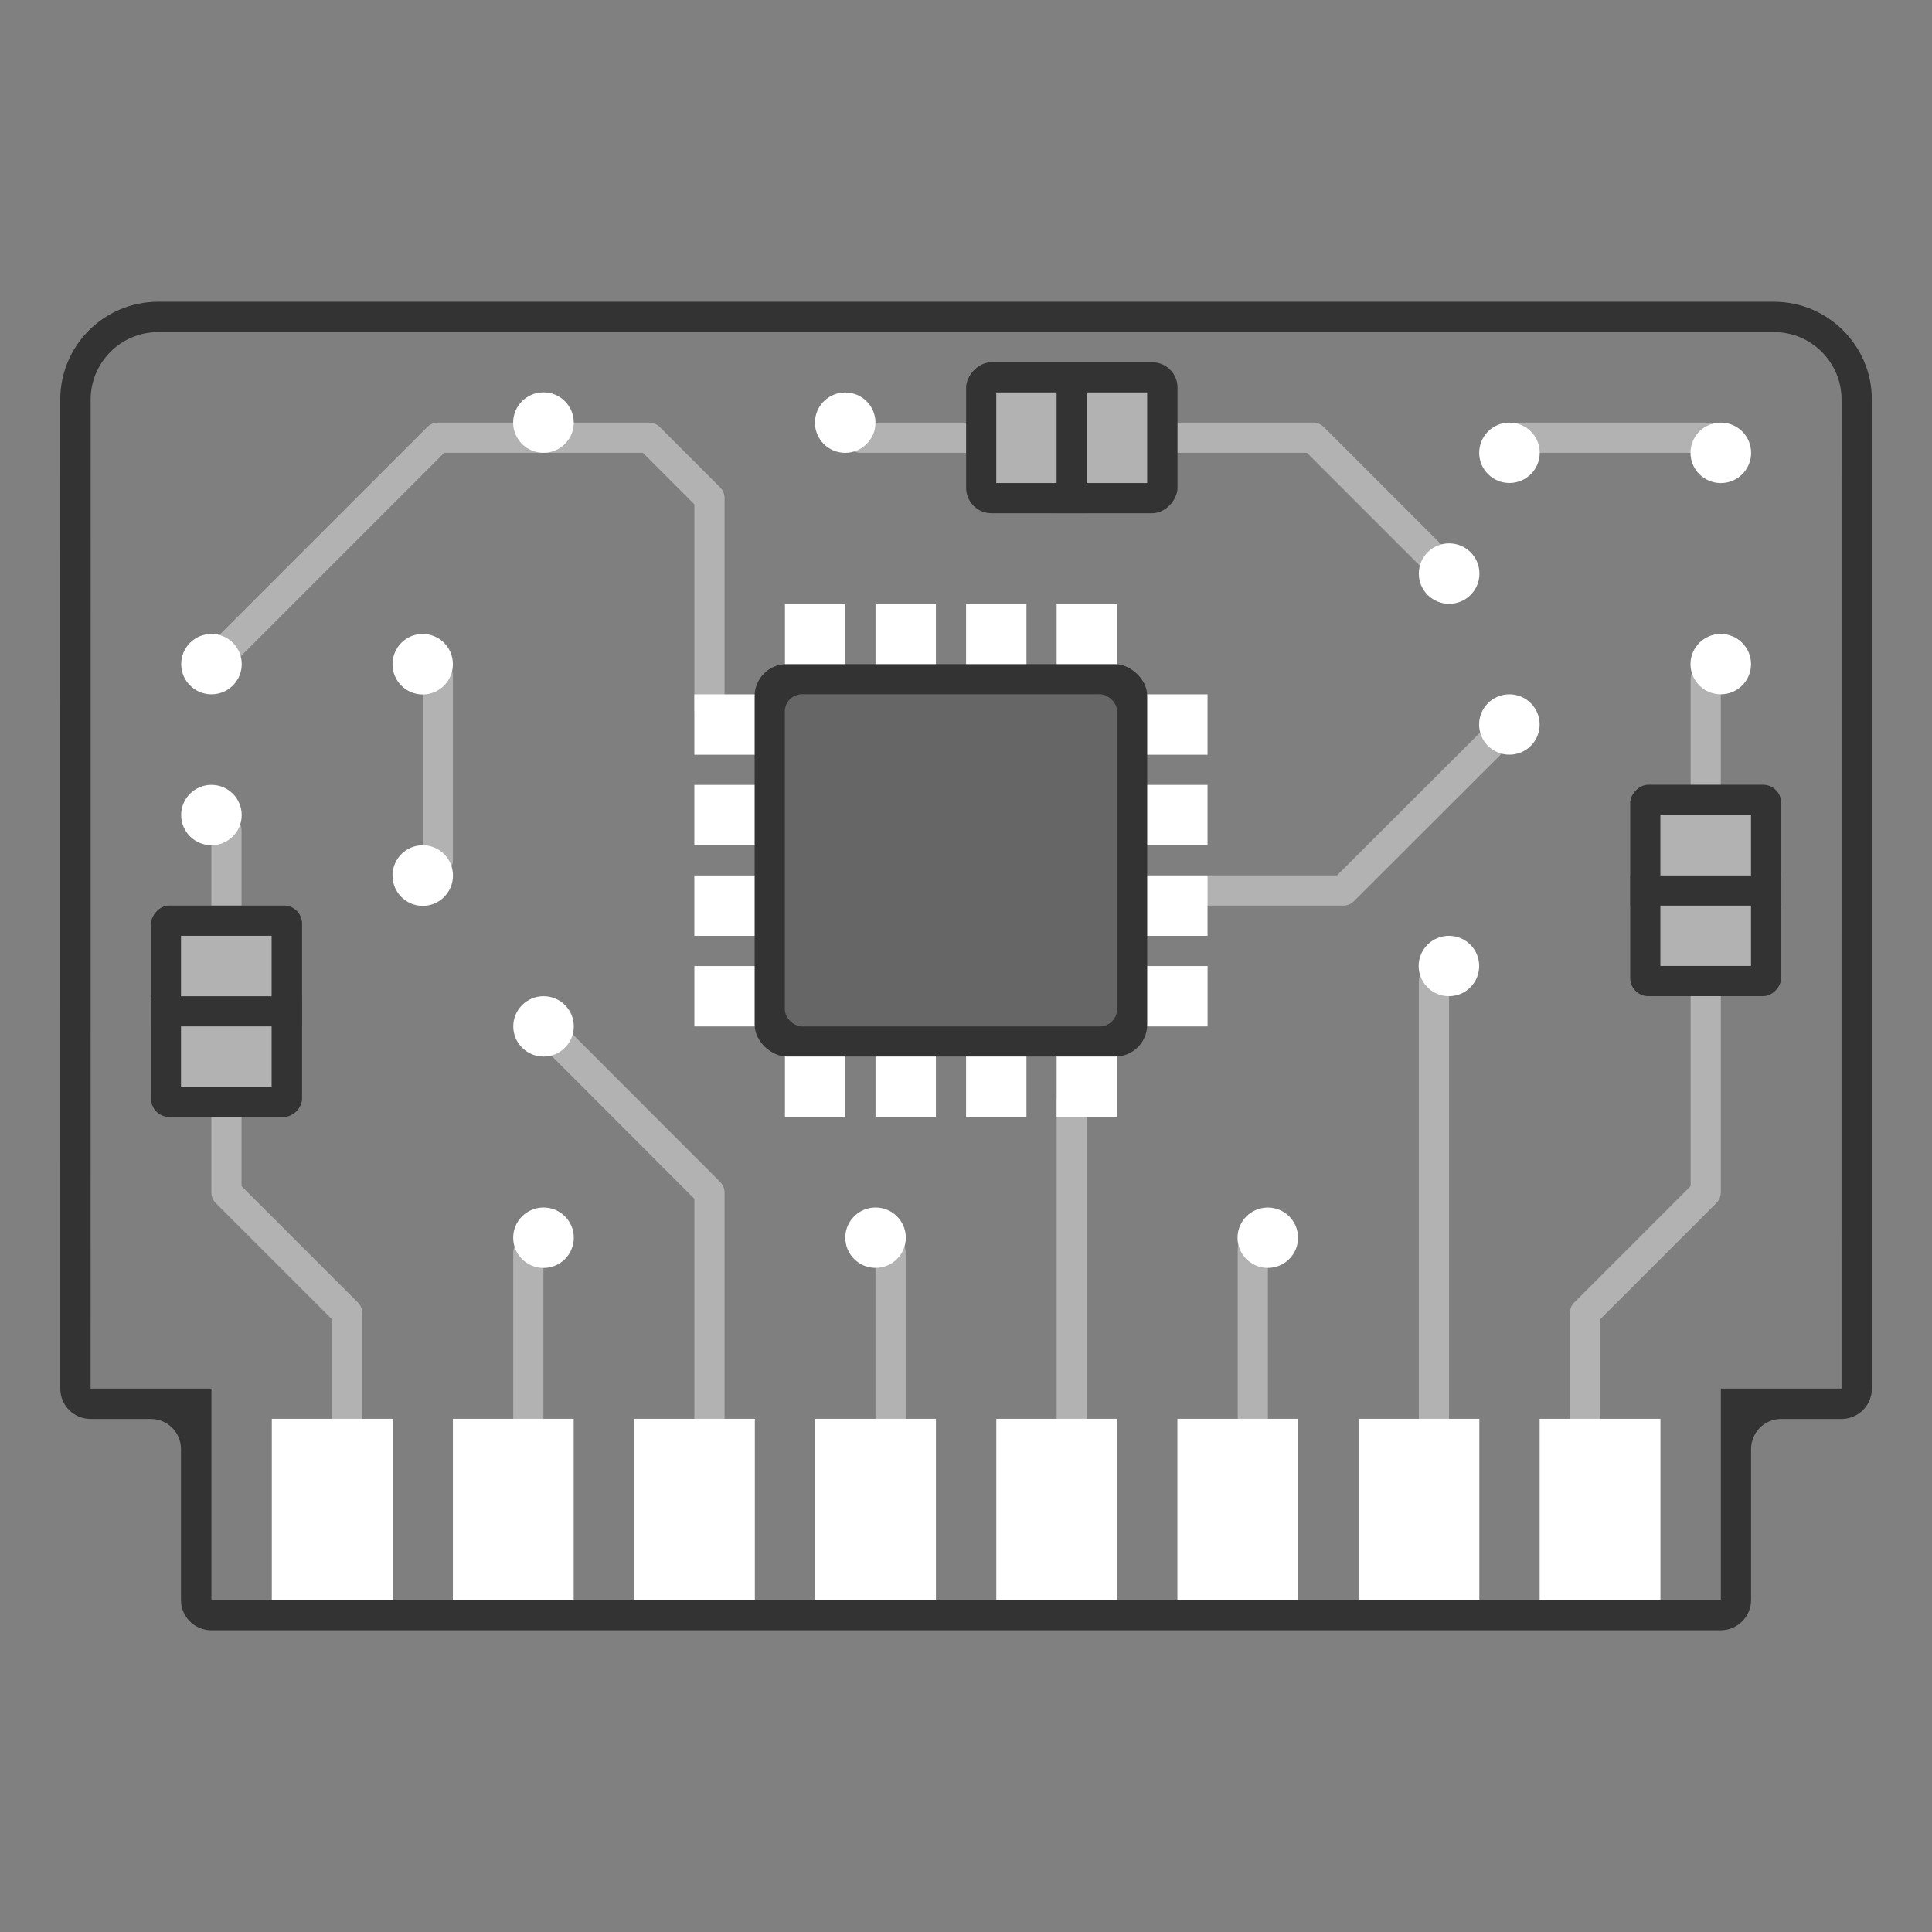 <?xml version="1.0" standalone="no"?>
<!DOCTYPE svg PUBLIC "-//W3C//DTD SVG 1.1//EN" "http://www.w3.org/Graphics/SVG/1.1/DTD/svg11.dtd">
<!--Generator: Xara Xtreme (www.xara.com), SVG filter version: 1.0.0.13-->
<svg stroke-width="0.501" stroke-linejoin="bevel" fill-rule="evenodd" xmlns:xlink="http://www.w3.org/1999/xlink" xmlns="http://www.w3.org/2000/svg" version="1.1" overflow="visible" viewBox="0 0 48 48">
 <rect x="0" y="0" width="48" height="48" fill="#808080" stroke="none"/>
 <defs>
  <marker id="DefaultArrow2" markerUnits="strokeWidth" viewBox="0 0 1 1" markerWidth="1" markerHeight="1" overflow="visible" orient="auto">
   <!-- REF_ARROW_STRAIGHT (-2) -->
   <g transform="scale(0.009)">
    <!-- 1/108 -->
    <path d="M -9 54 L -9 -54 L 117 0 z"/>
   </g>
  </marker>
  <marker id="DefaultArrow3" markerUnits="strokeWidth" viewBox="0 0 1 1" markerWidth="1" markerHeight="1" overflow="visible" orient="auto">
   <!-- REF_ARROW_ANGLED -->
   <g transform="scale(0.009)">
    <path d="M -27 54 L -9 0 L -27 -54 L 135 0 z"/>
   </g>
  </marker>
  <marker id="DefaultArrow4" markerUnits="strokeWidth" viewBox="0 0 1 1" markerWidth="1" markerHeight="1" overflow="visible" orient="auto">
   <!-- REF_ARROW_ROUNDED -->
   <g transform="scale(0.009)">
    <path d="M -9,0 L -9,-45 C -9,-51.708 2.808,-56.580 9,-54 L 117,-9 C 120.916,-7.369 126.000,-4.242 126,0 C 126,4.242 120.916,7.369 117,9 L 9,54 C 2.808,56.580 -9,51.708 -9,45 z"/>
   </g>
  </marker>
  <marker id="DefaultArrow5" markerUnits="strokeWidth" viewBox="0 0 1 1" markerWidth="1" markerHeight="1" overflow="visible" orient="auto">
   <!-- REF_ARROW_SPOT -->
   <g transform="scale(0.009)">
    <path d="M -54, 0 C -54,29.807 -29.807,54 0,54 C 29.807,54 54,29.807 54,0 C 54,-29.807 29.807,-54 0,-54 C -29.807,-54 -54,-29.807 -54,0 z"/>
   </g>
  </marker>
  <marker id="DefaultArrow6" markerUnits="strokeWidth" viewBox="0 0 1 1" markerWidth="1" markerHeight="1" overflow="visible" orient="auto">
   <!-- REF_ARROW_DIAMOND -->
   <g transform="scale(0.009)">
    <path d="M -63,0 L 0,63 L 63,0 L 0,-63 z"/>
   </g>
  </marker>
  <marker id="DefaultArrow7" markerUnits="strokeWidth" viewBox="0 0 1 1" markerWidth="1" markerHeight="1" overflow="visible" orient="auto">
   <!-- REF_ARROW_FEATHER -->
   <g transform="scale(0.009)">
    <path d="M 18,-54 L 108,-54 L 63,0 L 108,54 L 18, 54 L -36,0 z"/>
   </g>
  </marker>
  <marker id="DefaultArrow8" markerUnits="strokeWidth" viewBox="0 0 1 1" markerWidth="1" markerHeight="1" overflow="visible" orient="auto">
   <!-- REF_ARROW_FEATHER2 -->
   <g transform="scale(0.009)">
    <path d="M -36,0 L 18,-54 L 54,-54 L 18,-18 L 27,-18 L 63,-54 L 99,-54 L 63,-18 L 72,-18 L 108,-54 L 144,-54 L 90,0 L 144,54 L 108,54 L 72,18 L 63,18 L 99,54 L 63,54 L 27,18 L 18,18 L 54,54 L 18,54 z"/>
   </g>
  </marker>
  <marker id="DefaultArrow9" markerUnits="strokeWidth" viewBox="0 0 1 1" markerWidth="1" markerHeight="1" overflow="visible" orient="auto">
   <!-- REF_ARROW_HOLLOWDIAMOND -->
   <g transform="scale(0.009)">
    <path d="M 0,45 L -45,0 L 0, -45 L 45, 0 z M 0, 63 L-63, 0 L 0, -63 L 63, 0 z"/>
   </g>
  </marker>
  <filter id="StainedFilter">
   <feBlend mode="multiply" in2="BackgroundImage" in="SourceGraphic" result="blend"/>
   <feComposite in="blend" in2="SourceAlpha" operator="in" result="comp"/>
  </filter>
  <filter id="BleachFilter">
   <feBlend mode="screen" in2="BackgroundImage" in="SourceGraphic" result="blend"/>
   <feComposite in="blend" in2="SourceAlpha" operator="in" result="comp"/>
  </filter>
  <filter id="InvertTransparencyBitmapFilter">
   <feComponentTransfer>
    <feFuncR type="gamma" amplitude="1.055" exponent=".417" offset="-0.055"/>
    <feFuncG type="gamma" amplitude="1.055" exponent=".417" offset="-0.055"/>
    <feFuncB type="gamma" amplitude="1.055" exponent=".417" offset="-0.055"/>
   </feComponentTransfer>
   <feComponentTransfer>
    <feFuncR type="linear" slope="-1" intercept="1"/>
    <feFuncG type="linear" slope="-1" intercept="1"/>
    <feFuncB type="linear" slope="-1" intercept="1"/>
    <feFuncA type="linear" slope="1" intercept="0"/>
   </feComponentTransfer>
   <feComponentTransfer>
    <feFuncR type="gamma" amplitude="1" exponent="2.4" offset="0"/>
    <feFuncG type="gamma" amplitude="1" exponent="2.4" offset="0"/>
    <feFuncB type="gamma" amplitude="1" exponent="2.4" offset="0"/>
   </feComponentTransfer>
  </filter>
 </defs>
 <g id="Document" fill="none" stroke="black" font-family="Times New Roman" font-size="16" transform="scale(1 -1)">
  <g id="Spread" transform="translate(0 -48)">
   <g id="Layer 1">
    <g id="Group">
     <path d="M 0,0.003 L 48.001,0.003 L 48.001,48 L 0,48 L 0,0.003 Z" stroke="none" stroke-width="0.999" marker-start="none" marker-end="none" stroke-miterlimit="79.84"/>
     <path d="M 4.496,8.25 L 4.496,12 C 4.496,12.411 4.161,12.746 3.75,12.746 L 2.252,12.746 C 1.835,12.746 1.498,13.083 1.498,13.498 L 1.497,38.071 C 1.497,39.412 2.583,40.503 3.927,40.503 L 44.076,40.503 C 45.415,40.503 46.506,39.411 46.506,38.072 L 46.506,13.499 C 46.507,13.084 46.168,12.746 45.753,12.746 L 44.251,12.746 C 43.839,12.746 43.505,12.411 43.505,12 L 43.505,8.25 C 43.505,7.833 43.165,7.496 42.751,7.496 L 5.25,7.496 C 4.833,7.496 4.496,7.833 4.496,8.25 Z" fill="#333333" stroke-linejoin="round" stroke="none" marker-start="none" marker-end="none"/>
     <path d="M 42.754,8.25 L 42.754,13.5 L 45.752,13.5 L 45.753,38.073 C 45.753,38.997 45.003,39.749 44.077,39.749 L 3.928,39.749 C 3.004,39.749 2.252,38.997 2.252,38.072 L 2.251,13.5 L 5.253,13.5 L 5.253,8.25 L 42.754,8.25 Z" fill="#7f7f7f" stroke-width="0.5" stroke-opacity="0.482" stroke-linejoin="miter" stroke="none" marker-start="none" marker-end="none" stroke-miterlimit="79.84"/>
     <g id="Group_1" stroke-linejoin="round" stroke-linecap="round" stroke="#b2b2b2" stroke-width="0.75" fill="#b2b2b2" stroke-miterlimit="79.84">
      <path d="M 8.626,12.375 L 8.626,15.375 L 5.626,18.375 L 5.626,27.375" fill="none"/>
      <path d="M 13.126,12.286 L 13.126,16.872" fill="none"/>
      <path d="M 22.126,12.282 L 22.126,16.882" fill="none"/>
      <path d="M 31.126,12.375 L 31.126,16.961" fill="none"/>
      <path d="M 39.378,12.375 L 39.378,15.375 L 42.378,18.375 L 42.378,31.125" fill="none"/>
      <path d="M 35.626,11.627 L 35.626,23.623" fill="none"/>
      <path d="M 21.376,37.125 L 32.626,37.125 L 35.626,34.125" fill="none"/>
      <path d="M 5.631,31.875 L 10.881,37.125 L 16.127,37.125 L 17.627,35.625 L 17.627,30.375" fill="none"/>
      <path d="M 10.877,26.625 L 10.877,31.211" fill="none"/>
      <path d="M 37.79,37.125 L 42.376,37.125" fill="none"/>
      <path d="M 26.627,12.377 L 26.627,20.625" fill="none"/>
      <path d="M 17.627,11.625 L 17.627,18.37 L 13.877,22.125" fill="none"/>
      <path d="M 26.627,25.875 L 33.372,25.875 L 37.127,29.625" fill="none"/>
     </g>
     <g id="Group_2" stroke="none" stroke-linejoin="miter" fill="#ffffff">
      <g id="Group_3">
       <g id="Group_4">
        <path d="M 6.753,8.25 L 9.754,8.25 L 9.754,12.75 L 6.753,12.75 L 6.753,8.25 Z" marker-start="none" marker-end="none"/>
        <path d="M 11.252,8.25 L 14.253,8.25 L 14.253,12.75 L 11.252,12.75 L 11.252,8.25 Z" marker-start="none" marker-end="none"/>
       </g>
       <g id="Group_5">
        <path d="M 15.753,8.25 L 18.754,8.25 L 18.754,12.75 L 15.753,12.75 L 15.753,8.25 Z" marker-start="none" marker-end="none"/>
        <path d="M 20.252,8.25 L 23.253,8.25 L 23.253,12.75 L 20.252,12.75 L 20.252,8.25 Z" marker-start="none" marker-end="none"/>
       </g>
      </g>
      <g id="Group_6">
       <g id="Group_7">
        <path d="M 24.753,8.25 L 27.754,8.25 L 27.754,12.75 L 24.753,12.75 L 24.753,8.25 Z" marker-start="none" marker-end="none"/>
        <path d="M 29.252,8.25 L 32.253,8.25 L 32.253,12.75 L 29.252,12.75 L 29.252,8.25 Z" marker-start="none" marker-end="none"/>
       </g>
       <g id="Group_8">
        <path d="M 33.753,8.25 L 36.754,8.25 L 36.754,12.75 L 33.753,12.75 L 33.753,8.25 Z" marker-start="none" marker-end="none"/>
        <path d="M 38.252,8.25 L 41.253,8.25 L 41.253,12.75 L 38.252,12.75 L 38.252,8.25 Z" marker-start="none" marker-end="none"/>
       </g>
      </g>
     </g>
     <rect x="3.754" y="20.25" width="3.751" height="5.252" rx="0.45" fill="#333333" stroke-linejoin="miter" stroke="none"/>
     <rect x="40.502" y="23.251" width="3.751" height="5.252" rx="0.45" fill="#333333" stroke-linejoin="miter" stroke="none"/>
     <rect x="-2.626" y="-1.875" width="5.252" height="3.751" rx="0.63" transform="translate(26.629 37.124)" fill="#333333" stroke-linejoin="miter" stroke="none"/>
     <g id="Group_9" stroke-linejoin="miter" stroke="none">
      <g id="Group_10">
       <rect x="4.497" y="21.001" width="2.251" height="3.749" fill="#b2b2b2"/>
       <rect x="3.747" y="22.5" width="3.757" height="0.749" fill="#333333"/>
      </g>
      <g id="Group_11">
       <rect x="41.252" y="24.001" width="2.251" height="3.749" fill="#b2b2b2"/>
       <rect x="40.507" y="25.5" width="3.747" height="0.749" fill="#333333"/>
      </g>
      <g id="Group_12">
       <rect x="-1.874" y="-1.125" width="3.749" height="2.251" transform="translate(26.626 37.124)" fill="#b2b2b2"/>
       <rect x="26.251" y="35.25" width="0.749" height="3.744" fill="#333333"/>
      </g>
     </g>
     <g id="Group_13" stroke-linejoin="miter" stroke="none" fill="#ffffff">
      <rect x="-6.374" y="-0.75" width="12.749" height="1.5" transform="translate(20.252 26.626) rotate(90)"/>
      <rect x="-6.374" y="-0.75" width="12.749" height="1.5" transform="translate(22.502 26.626) rotate(90)"/>
      <rect x="-6.374" y="-0.75" width="12.749" height="1.5" transform="translate(24.752 26.626) rotate(90)"/>
      <rect x="-6.375" y="-0.75" width="12.75" height="1.5" transform="translate(27.002 26.626) rotate(90)"/>
     </g>
     <g id="Group_14" stroke-linejoin="miter" stroke="none" fill="#ffffff">
      <rect x="-6.375" y="-0.75" width="12.75" height="1.5" transform="translate(23.626 29.999)"/>
      <rect x="-6.375" y="-0.75" width="12.75" height="1.5" transform="translate(23.626 27.749)"/>
      <rect x="-6.375" y="-0.75" width="12.75" height="1.5" transform="translate(23.626 25.499)"/>
      <rect x="-6.375" y="-0.75" width="12.75" height="1.5" transform="translate(23.627 23.249)"/>
     </g>
     <g id="Group_15" stroke="none">
      <rect x="-4.874" y="-4.876" width="9.749" height="9.753" rx="0.793" transform="translate(23.626 26.625) rotate(90)" fill="#333333" stroke-linejoin="round"/>
      <rect x="-4.126" y="-4.127" width="8.253" height="8.254" rx="0.428" transform="translate(23.626 26.625) rotate(90)" fill="#666666" stroke-linejoin="miter"/>
     </g>
     <g id="Group_16" stroke-linejoin="miter" stroke="none" fill="#ffffff">
      <ellipse rx="0.75" ry="0.752" transform="translate(5.253 27.75) rotate(90)"/>
      <ellipse rx="0.75" ry="0.752" transform="translate(5.254 31.5) rotate(-90)"/>
      <ellipse rx="0.751" ry="0.753" transform="translate(13.502 37.501) rotate(-90)"/>
      <ellipse rx="0.751" ry="0.753" transform="translate(13.503 17.249) rotate(90)"/>
      <ellipse rx="0.75" ry="0.752" transform="translate(31.498 17.249) rotate(90)"/>
      <ellipse rx="0.75" ry="0.752" transform="translate(21.753 17.25) rotate(90)"/>
      <ellipse rx="0.751" ry="0.753" transform="translate(10.503 26.247)"/>
      <ellipse rx="0.75" ry="0.752" transform="translate(10.502 31.498)"/>
      <ellipse rx="0.75" ry="0.752" transform="translate(35.998 24) rotate(90)"/>
      <ellipse rx="0.75" ry="0.752" transform="translate(42.752 31.5) rotate(90)"/>
      <ellipse rx="0.751" ry="0.753" transform="translate(42.753 36.749) rotate(90)"/>
      <ellipse rx="0.75" ry="0.752" transform="translate(37.502 36.75) rotate(90)"/>
      <ellipse rx="0.751" ry="0.753" transform="translate(36.003 33.749) rotate(90)"/>
      <ellipse rx="0.75" ry="0.752" transform="translate(20.999 37.499) rotate(90)"/>
      <ellipse rx="0.75" ry="0.752" transform="translate(13.504 22.5) rotate(90)"/>
      <ellipse rx="0.75" ry="0.752" transform="translate(37.5 30) rotate(90)"/>
     </g>
    </g>
   </g>
  </g>
 </g>
</svg>
